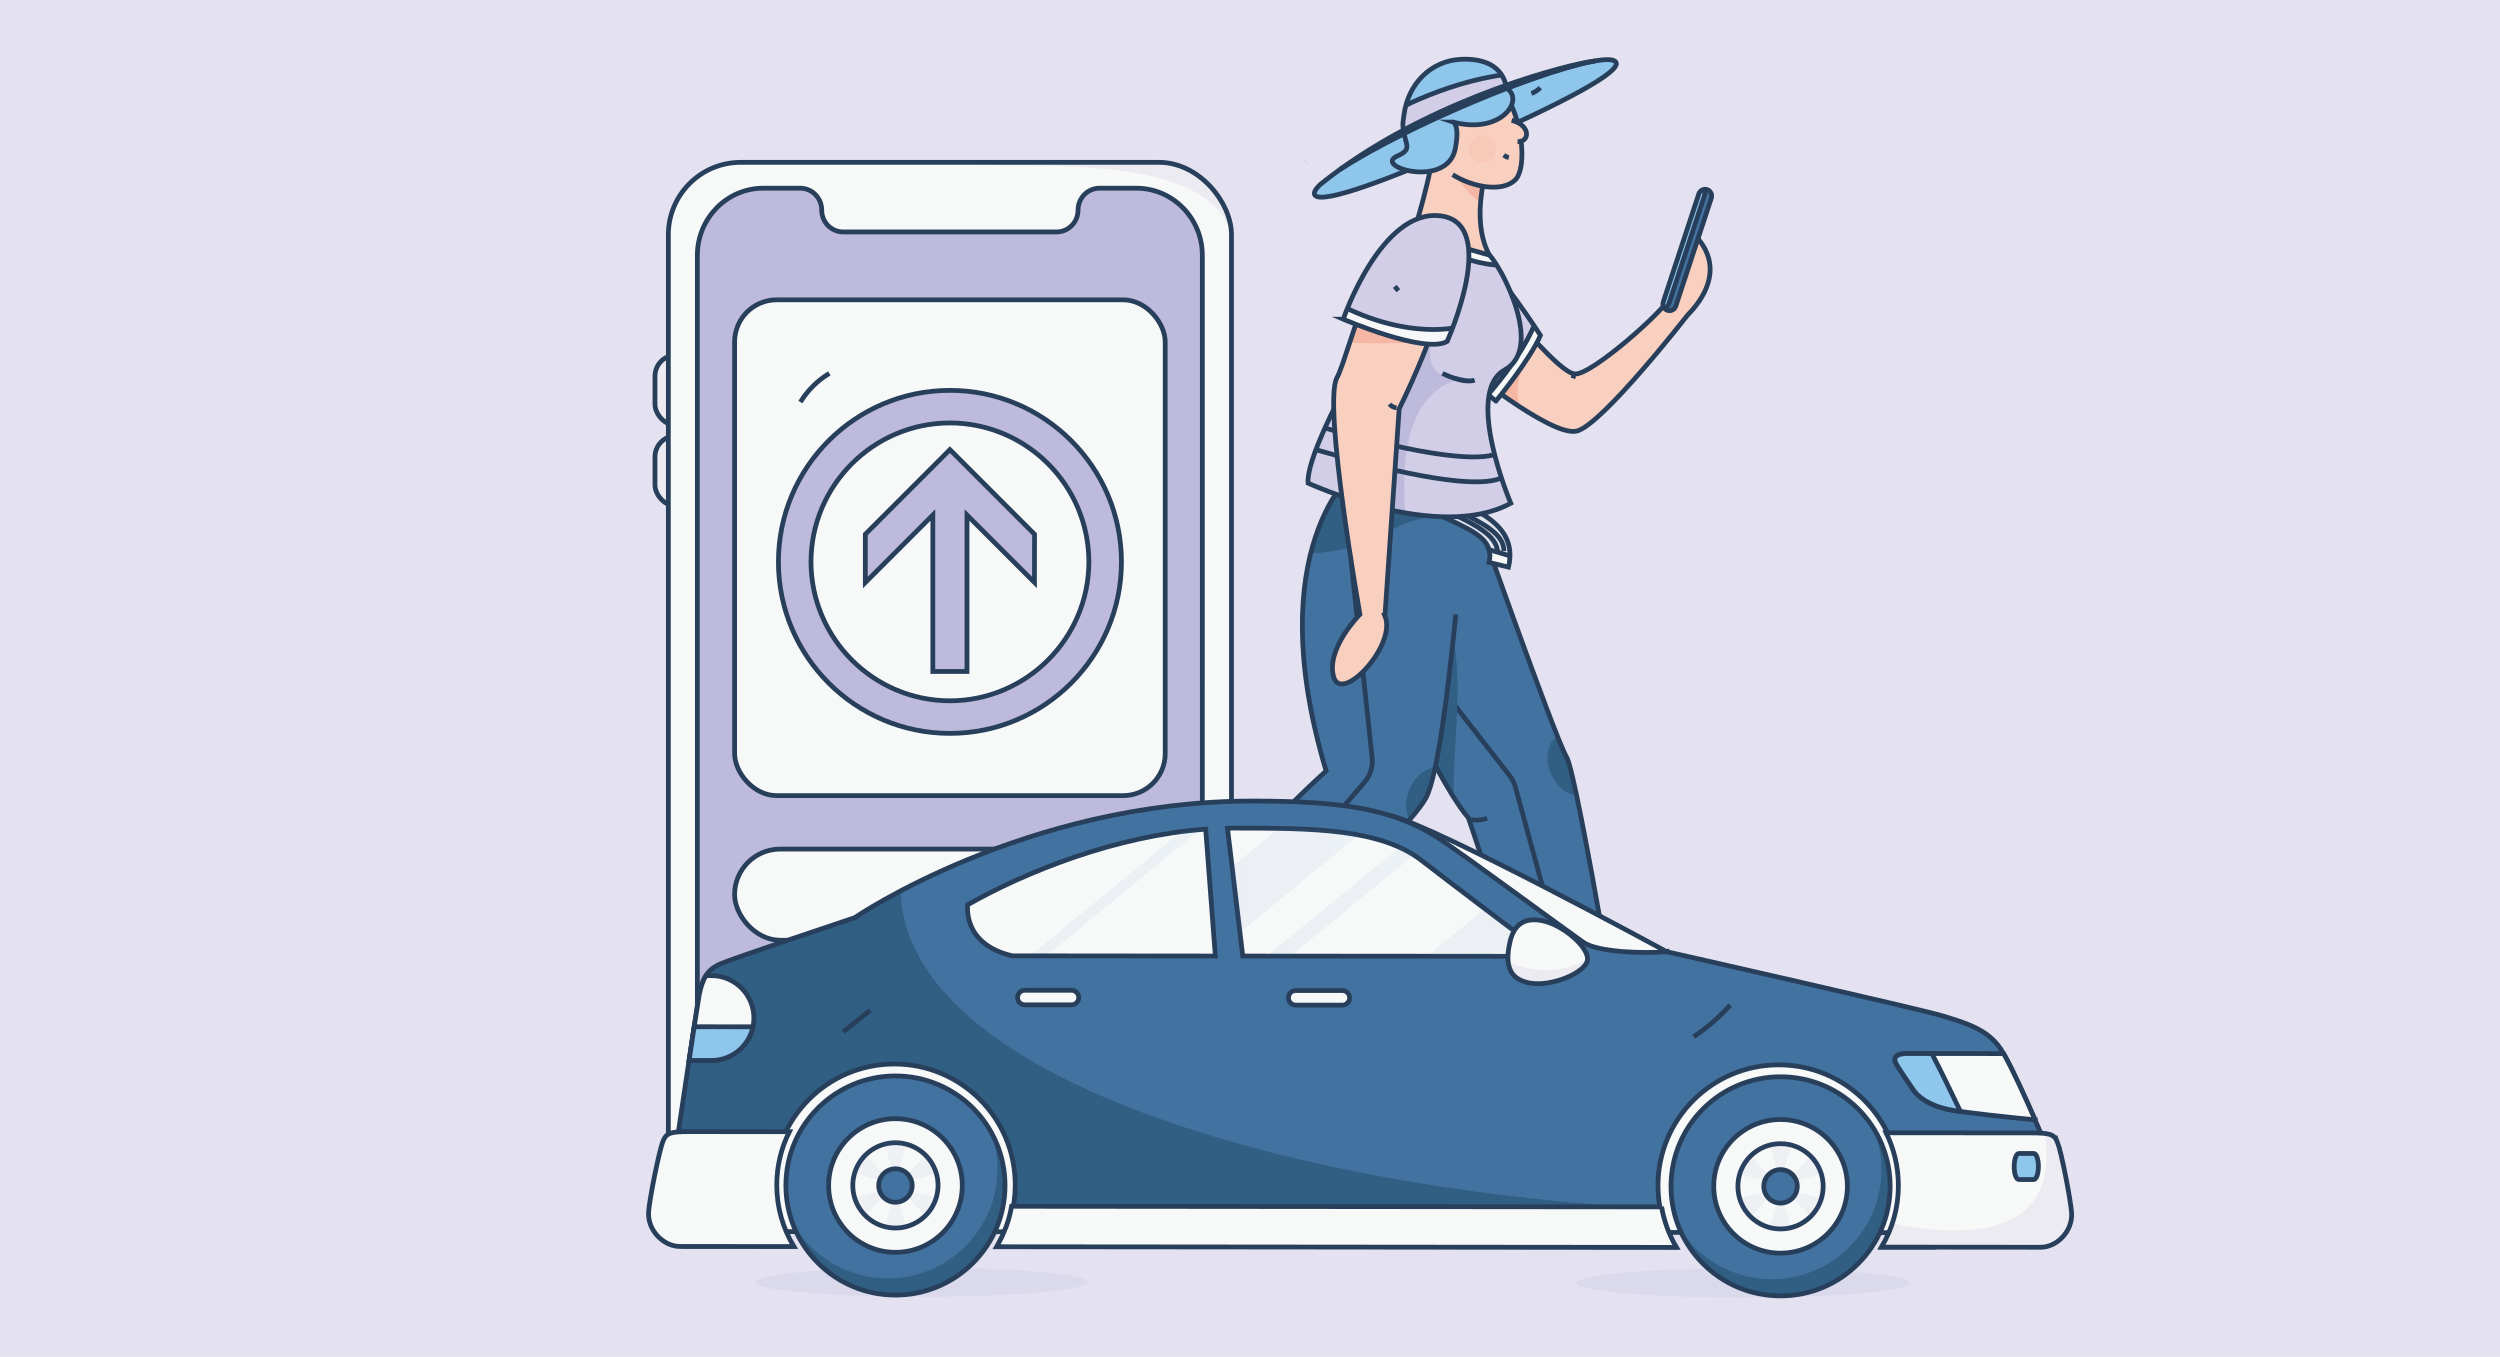<svg xmlns="http://www.w3.org/2000/svg" width="737" height="400" xmlns:xlink="http://www.w3.org/1999/xlink" viewBox="0 0 737 400"><defs><clipPath id="clippath"><rect x="55.99" y="-34.38" width="625.02" height="468.77" style="fill:none; stroke-width:0px;"></rect></clipPath><clipPath id="clippath-1"><rect x="197.03" y="47.86" width="166.01" height="311.65" rx="21.34" ry="21.34" style="fill:#f7f8f8; stroke:#283f5c; stroke-miterlimit:10; stroke-width:1.41px;"></rect></clipPath><clipPath id="clippath-3"><path d="m439.18,86.91c7.86,6.58,20.27,22.76,25.04,23.33,4.77.57,26.87-19.02,28.1-22.67s3.31-24.03,9.02-16.22c6.26,8.57.73,16.92-3.78,21.47,0,0-25.14,32.3-32.69,34.25-7.56,1.95-34.13-19.81-34.13-19.81l8.43-20.35Z" style="fill:#f9cfc0; stroke:#283f5c; stroke-miterlimit:10; stroke-width:1.41px;"></path></clipPath><clipPath id="clippath-4"><path d="m441,118.24s10.05-12.16,13.12-19.39c0,0-13.39-20.66-15.73-19.6-2.35,1.06-13.49,26.95,2.61,38.99Z" style="fill:#d3cee7; stroke:#283f5c; stroke-miterlimit:10; stroke-width:1.41px;"></path></clipPath><clipPath id="clippath-5"><polygon points="461.83 320.06 470.75 343.17 486.9 344.68 475.26 310.3 461.83 320.06" style="fill:#f9cfc0; stroke:#283f5c; stroke-miterlimit:10; stroke-width:1.41px;"></polygon></clipPath><clipPath id="clippath-6"><polygon points="336.61 299.54 317.16 318.38 325.45 332.21 352.6 304.39 336.61 299.54" style="fill:#f9cfc0; stroke:#283f5c; stroke-miterlimit:10; stroke-width:1.41px;"></polygon></clipPath><clipPath id="clippath-7"><path d="m441,41.56s-9.04,20.48-1.94,33.64l-18.24,2.27-3.68-10.22s7.53-23.85,5.87-32.45c-1.67-8.6,17.99,6.75,17.99,6.75Z" style="fill:#f9cfc0; stroke:#283f5c; stroke-miterlimit:10; stroke-width:1.41px;"></path></clipPath><clipPath id="clippath-8"><path d="m464.35,330.61c3.34,5.07,16.94-3.49,16.94-3.49,0,0-16.23-98.79-19.47-103.96-3.23-5.17-28.94-78.04-28.94-78.04l-41.11,14.53s29.86,68.9,41.11,81.42c0,0,28.12,84.47,31.46,89.54Z" style="fill:#4272a0; stroke:#283f5c; stroke-miterlimit:10; stroke-width:1.41px;"></path></clipPath><clipPath id="clippath-9"><path d="m432.89,145.12s-23.81.24-33.41-6.36c0,0-28.32,22.58-8.53,88.53,0,0-38.51,33.82-61.07,74.92,0,0,3.32,12.6,11.27,14.01,0,0,73.04-69.1,79.25-81.05,3.49-6.71,6.52-31.9,8.77-54.03" style="fill:#4272a0; stroke:#283f5c; stroke-miterlimit:10; stroke-width:1.41px;"></path></clipPath><clipPath id="clippath-10"><path d="m444.7,167.18l-5.73-1.37c1.45-6.06-3.4-8.77-11.56-12.52-5.16-2.37-10.03-4.61-11.3-8.88-.66-2.23-.2-4.62,1.37-7.11l4.98,3.15c-.43.67-.89,1.62-.7,2.28.51,1.71,4.72,3.64,8.11,5.2,7.39,3.39,17.51,8.04,14.83,19.25Z" style="fill:#dfe3ee; stroke:#283f5c; stroke-miterlimit:10; stroke-width:1.41px;"></path></clipPath><clipPath id="clippath-11"><path d="m448.31,97c-1.01-9.29-7.38-20.15-9.24-21.79l-17.23-4.92s-37.26,59.04-36.22,72.14c0,0,38.33,17.65,59.75,5.92,0,0-13.86-32.59-1.81-39.29,4.26-2.37,5.31-6.97,4.75-12.05" style="fill:#d3cee7; stroke:#283f5c; stroke-miterlimit:10; stroke-width:1.41px;"></path></clipPath><clipPath id="clippath-12"><path d="m408.27,181.53c3.66,8.63-12.88,26.25-15.14,17.94-2.26-8.31,7.78-18.37,7.78-18.37,0,0-10.98-61.85-6.8-69.7,4.19-7.85,13.01-51.5,29.85-44.28,12.58,5.39-11.48,53.36-11.48,53.36l-4.2,61.05Z" style="fill:#f9cfc0; stroke:#283f5c; stroke-miterlimit:10; stroke-width:1.41px;"></path></clipPath><clipPath id="clippath-13"><path d="m395.98,94.09s23.94,10.34,30.63,6.58c0,0,15.65-34.81-1.9-37.03-17.55-2.23-28.72,30.45-28.72,30.45Z" style="fill:#d3cee7; stroke:#283f5c; stroke-miterlimit:10; stroke-width:1.41px;"></path></clipPath><clipPath id="clippath-14"><path d="m414.14,39.42c-.84-2.18-.6-2.94-.24-5.63,1.22-9.04,7.84-15.89,16.83-16.31,6.51-.31,12.24,1.8,13.39,8.4" style="fill:#8ec6ec; stroke:#283f5c; stroke-miterlimit:10; stroke-width:1.41px;"></path></clipPath><clipPath id="clippath-15"><path d="m491.56,91.49h0c-1.02-.35-1.57-1.47-1.23-2.5l10.48-31.84c.34-1.04,1.44-1.59,2.46-1.25h0c1.02.35,1.57,1.47,1.23,2.5l-10.48,31.84c-.34,1.04-1.44,1.59-2.46,1.25Z" style="fill:#4272a0; stroke:#283f5c; stroke-miterlimit:10; stroke-width:1.41px;"></path></clipPath><linearGradient id="_未命名的渐变_236" x1="2039.36" y1="374.9" x2="2137.58" y2="374.9" gradientTransform="translate(-1574.26 1.33) rotate(.05)" gradientUnits="userSpaceOnUse"><stop offset="0" stop-color="#3f59a8"></stop><stop offset="1" stop-color="#3c55a5"></stop></linearGradient><linearGradient id="_未命名的渐变_236-2" x1="1797.07" y1="374.9" x2="1895.29" y2="374.9" xlink:href="#_未命名的渐变_236"></linearGradient><clipPath id="clippath-16"><path d="m589.52,308.8c-3.88-5.38-9.86-7.18-16.73-9.28-6.87-2.1-81.43-18.95-81.43-18.95-6.27.54-20.18.25-24.54-2.75-4.36-3-34.7-25.43-42.37-30.48-13.86-9.12-29.36-11.16-55.05-11.19-67.17-.06-117.42,34.37-117.42,34.37,0,0-36.55,12.23-39.55,13.6-3,1.36-5.14,3.01-6.34,9.23-.48,2.47-8,53.04-8,53.04l3.37,20.93,31.5.03c-3.13-5.31-4.93-11.49-4.92-18.09.02-19.68,15.98-35.61,35.66-35.59,19.68.02,35.61,15.98,35.59,35.66,0,6.6-1.82,12.78-4.95,18.08l45.22.04,154.13.15c-3.13-5.31-4.93-11.49-4.92-18.09.02-19.68,15.98-35.61,35.66-35.59,19.68.02,35.61,15.98,35.59,35.66,0,6.6-1.82,12.78-4.95,18.08h15.25s33.8-27.75,33.8-27.75c0,0-10.74-25.72-14.62-31.1Z" style="fill:#4272a0; stroke:#283f5c; stroke-miterlimit:10; stroke-width:1.41px;"></path></clipPath><clipPath id="clippath-17"><path d="m606.58,336.82c-1.03-2.57-2.33-2.83-8.03-2.84-3.69,0-26.74-.03-42.53-.04,2.32,4.72,3.63,10.02,3.62,15.63,0,6.6-1.83,12.78-4.99,18.08l46.98.04c4.67,0,9.37-4.64,9.08-10.04-.2-3.68-3.09-18.27-4.13-20.84Z" style="fill:#f7f8f8; stroke:#283f5c; stroke-miterlimit:10; stroke-width:1.41px;"></path></clipPath><linearGradient id="_未命名的渐变_238" x1="-3219.61" y1="256.42" x2="-3182.03" y2="256.42" gradientTransform="translate(-2818.82 .16) rotate(-179.95) scale(1 -1)" gradientUnits="userSpaceOnUse"><stop offset="0" stop-color="#4a99d3"></stop><stop offset="1" stop-color="#436cb4"></stop></linearGradient><linearGradient id="_未命名的渐变_238-2" x1="-3172.8" y1="259.82" x2="-3123.26" y2="259.82" xlink:href="#_未命名的渐变_238"></linearGradient><linearGradient id="_未命名的渐变_238-3" x1="-3269.64" y1="271.72" x2="-3239.78" y2="271.72" xlink:href="#_未命名的渐变_238"></linearGradient><linearGradient id="_未命名的渐变_238-4" x1="-3236.05" y1="262.53" x2="-3192.54" y2="262.53" xlink:href="#_未命名的渐变_238"></linearGradient><clipPath id="clippath-18"><path d="m454.22,271.33c-6.4-1.04-8.58,2.86-9.41,7.97-.83,5.11.01,9.5,6.41,10.54,6.4,1.04,16.17-3.13,16.76-6.78.59-3.66-7.36-10.69-13.76-11.73Z" style="fill:#f7f8f8; stroke:#283f5c; stroke-miterlimit:10; stroke-width:1.41px;"></path></clipPath><clipPath id="clippath-19"><circle cx="263.98" cy="349.49" r="32.3" style="fill:#315e83; stroke:#283f5c; stroke-miterlimit:10; stroke-width:1.41px;"></circle></clipPath><linearGradient id="_未命名的渐变_236-3" x1="-3086.39" y1="357.56" x2="-3079.5" y2="357.56" gradientTransform="translate(-2818.98) rotate(-180) scale(1 -1)" xlink:href="#_未命名的渐变_236"></linearGradient><linearGradient id="_未命名的渐变_236-4" x1="-3086.42" y1="341.41" x2="-3079.53" y2="341.41" gradientTransform="translate(-2818.98) rotate(-180) scale(1 -1)" xlink:href="#_未命名的渐变_236"></linearGradient><linearGradient id="_未命名的渐变_236-5" x1="-3095.98" y1="354.89" x2="-3085.17" y2="354.89" gradientTransform="translate(-2818.98) rotate(-180) scale(1 -1)" xlink:href="#_未命名的渐变_236"></linearGradient><linearGradient id="_未命名的渐变_236-6" x1="-3080.75" y1="344.08" x2="-3069.94" y2="344.08" gradientTransform="translate(-2818.98) rotate(-180) scale(1 -1)" xlink:href="#_未命名的渐变_236"></linearGradient><linearGradient id="_未命名的渐变_236-7" x1="-3080.74" y1="354.88" x2="-3069.94" y2="354.88" gradientTransform="translate(-2818.98) rotate(-180) scale(1 -1)" xlink:href="#_未命名的渐变_236"></linearGradient><linearGradient id="_未命名的渐变_236-8" x1="-3095.99" y1="344.09" x2="-3085.18" y2="344.09" gradientTransform="translate(-2818.98) rotate(-180) scale(1 -1)" xlink:href="#_未命名的渐变_236"></linearGradient><clipPath id="clippath-20"><circle cx="524.91" cy="349.73" r="32.3" style="fill:#315e83; stroke:#283f5c; stroke-miterlimit:10; stroke-width:1.41px;"></circle></clipPath><linearGradient id="_未命名的渐变_236-9" x1="-3347.32" y1="357.81" x2="-3340.43" y2="357.81" gradientTransform="translate(-2818.98) rotate(-180) scale(1 -1)" xlink:href="#_未命名的渐变_236"></linearGradient><linearGradient id="_未命名的渐变_236-10" x1="-3347.35" y1="341.65" x2="-3340.46" y2="341.65" gradientTransform="translate(-2818.98) rotate(-180) scale(1 -1)" xlink:href="#_未命名的渐变_236"></linearGradient><linearGradient id="_未命名的渐变_236-11" x1="-3356.91" y1="355.14" x2="-3346.1" y2="355.14" gradientTransform="translate(-2818.98) rotate(-180) scale(1 -1)" xlink:href="#_未命名的渐变_236"></linearGradient><linearGradient id="_未命名的渐变_236-12" x1="-3341.68" y1="344.32" x2="-3330.87" y2="344.32" gradientTransform="translate(-2818.98) rotate(-180) scale(1 -1)" xlink:href="#_未命名的渐变_236"></linearGradient><linearGradient id="_未命名的渐变_236-13" x1="-3341.67" y1="355.13" x2="-3330.86" y2="355.13" gradientTransform="translate(-2818.98) rotate(-180) scale(1 -1)" xlink:href="#_未命名的渐变_236"></linearGradient><linearGradient id="_未命名的渐变_236-14" x1="-3356.92" y1="344.34" x2="-3346.11" y2="344.34" gradientTransform="translate(-2818.98) rotate(-180) scale(1 -1)" xlink:href="#_未命名的渐变_236"></linearGradient></defs><g id="BG"><rect width="737" height="400" style="fill:#e4e2f1; stroke-width:0px;"></rect></g><g id="types-of-loans-for-bad-credit_"><g style="clip-path:url(#clippath);"><rect x="193.09" y="104.68" width="15.16" height="20.72" rx="6.19" ry="6.19" style="fill:#ecebf1; stroke:#283f5c; stroke-miterlimit:10; stroke-width:1.41px;"></rect><rect x="193.09" y="128.48" width="15.16" height="20.72" rx="6.19" ry="6.19" style="fill:#ecebf1; stroke:#283f5c; stroke-miterlimit:10; stroke-width:1.41px;"></rect><rect x="197.03" y="47.86" width="166.01" height="311.65" rx="21.34" ry="21.34" style="fill:#f7f8f8;"></rect><g style="clip-path:url(#clippath-1);"><path d="m280.34,42.55c-20.91,14.96,73.53-6.94,82.7,26.64,9.17,33.58,8.9-16.13,8.9-16.13l-47.83-13.34" style="fill:#ecebf1; stroke-width:0px;"></path></g><rect x="197.03" y="47.86" width="166.01" height="311.65" rx="21.34" ry="21.34" style="fill:none; stroke:#283f5c; stroke-miterlimit:10; stroke-width:1.41px;"></rect><path d="m335.02,55.48h-10.87c-3.5,0-6.34,2.89-6.34,6.45h0c0,3.56-2.84,6.45-6.34,6.45h-62.89c-3.5,0-6.34-2.89-6.34-6.45h0c0-3.56-2.84-6.45-6.34-6.45h-10.87c-10.74,0-19.45,8.87-19.45,19.81v252.16c0,10.94,8.71,19.81,19.45,19.81h109.97c10.74,0,19.45-8.87,19.45-19.81V75.29c0-10.94-8.71-19.81-19.45-19.81Z" style="fill:#bdbadb;"></path><path d="m335.02,55.48h-10.87c-3.5,0-6.34,2.89-6.34,6.45h0c0,3.56-2.84,6.45-6.34,6.45h-62.89c-3.5,0-6.34-2.89-6.34-6.45h0c0-3.56-2.84-6.45-6.34-6.45h-10.87c-10.74,0-19.45,8.87-19.45,19.81v252.16c0,10.94,8.71,19.81,19.45,19.81h109.97c10.74,0,19.45-8.87,19.45-19.81V75.29c0-10.94-8.71-19.81-19.45-19.81Z" style="fill:none; stroke:#283f5c; stroke-miterlimit:10; stroke-width:1.41px;"></path><rect x="216.56" y="88.39" width="126.94" height="146.16" rx="12.4" ry="12.4" style="fill:#f7f8f8; stroke:#283f5c; stroke-miterlimit:10; stroke-width:1.41px;"></rect><rect x="216.56" y="250.31" width="126.94" height="26.87" rx="13.43" ry="13.43" style="fill:#f7f8f8; stroke:#283f5c; stroke-miterlimit:10; stroke-width:1.41px;"></rect><rect x="216.56" y="287.5" width="126.94" height="26.87" rx="13.43" ry="13.43" style="fill:#f7f8f8; stroke-width:0px;"></rect><path d="m280.04,115.08c-27.88,0-50.56,22.68-50.56,50.56s22.68,50.56,50.56,50.56c27.88,0,50.56-22.68,50.56-50.56s-22.68-50.56-50.56-50.56Zm0,9.6c22.56.03,40.93,18.41,40.96,40.96-.03,22.56-18.4,40.93-40.96,40.96-22.56-.03-40.93-18.4-40.96-40.96.03-22.56,18.4-40.93,40.96-40.96Z" style="fill:#bdbadb; stroke:#283f5c; stroke-miterlimit:10; stroke-width:1.41px;"></path><polygon points="275 197.95 285.07 197.95 285.07 151.83 304.96 171.71 304.98 157.5 280.03 132.55 255.1 157.49 255.1 171.72 275 151.82 275 197.95" style="fill:#bdbadb; stroke:#283f5c; stroke-miterlimit:10; stroke-width:1.41px;"></polygon><path d="m244.49,110.08c-3.47,2.07-6.42,5-8.53,8.45" style="fill:none; stroke:#283f5c; stroke-miterlimit:10; stroke-width:1.41px;"></path><path d="m318.48,296.87c-4.08,1.52-8.16,3.03-12.24,4.55" style="fill:none; stroke:#283f5c; stroke-miterlimit:10; stroke-width:1.41px;"></path><path d="m439.18,86.91c7.86,6.58,20.27,22.76,25.04,23.33,4.77.57,26.87-19.02,28.1-22.67s3.31-24.03,9.02-16.22c6.26,8.57.73,16.92-3.78,21.47,0,0-25.14,32.3-32.69,34.25-7.56,1.95-34.13-19.81-34.13-19.81l8.43-20.35Z" style="fill:#f9cfc0;"></path><g style="clip-path:url(#clippath-3);"><path d="m455.83,96.29c-14.37,17.24-6.01,27.7-6.01,27.7l-13.28-2.61v-14.37l19.29-10.71Z" style="fill:#f6b6a4; stroke-width:0px;"></path></g><path d="m439.18,86.91c7.86,6.58,20.27,22.76,25.04,23.33,4.77.57,26.87-19.02,28.1-22.67s3.31-24.03,9.02-16.22c6.26,8.57.73,16.92-3.78,21.47,0,0-25.14,32.3-32.69,34.25-7.56,1.95-34.13-19.81-34.13-19.81l8.43-20.35Z" style="fill:none; stroke:#283f5c; stroke-miterlimit:10; stroke-width:1.41px;"></path><path d="m441,118.24s10.05-12.16,13.12-19.39c0,0-13.39-20.66-15.73-19.6-2.35,1.06-13.49,26.95,2.61,38.99Z" style="fill:#d3cee7;"></path><g style="clip-path:url(#clippath-4);"><path d="m454.12,89.86c-2.17,13.16-19.14,30.57-19.14,30.57l3.67,1.36,22.99-23.07" style="fill:#f7f8f8; stroke:#283f5c; stroke-miterlimit:10; stroke-width:1.41px;"></path></g><path d="m441,118.24s10.05-12.16,13.12-19.39c0,0-13.39-20.66-15.73-19.6-2.35,1.06-13.49,26.95,2.61,38.99Z" style="fill:none; stroke:#283f5c; stroke-miterlimit:10; stroke-width:1.41px;"></path><polygon points="461.83 320.06 470.75 343.17 486.9 344.68 475.26 310.3 461.83 320.06" style="fill:#f9cfc0;"></polygon><g style="clip-path:url(#clippath-5);"><path d="m464.68,333.92c11.76.78,16.61-6.8,16.61-6.8l-17.19-1.17-.84,2.38" style="fill:#f6b6a4; stroke-width:0px;"></path></g><polygon points="461.83 320.06 470.75 343.17 486.9 344.68 475.26 310.3 461.83 320.06" style="fill:none; stroke:#283f5c; stroke-miterlimit:10; stroke-width:1.41px;"></polygon><polygon points="336.61 299.54 317.16 318.38 325.45 332.21 352.6 304.39 336.61 299.54" style="fill:#f9cfc0;"></polygon><g style="clip-path:url(#clippath-6);"><path d="m328.06,299.54c-16.2,3.69,13.1,16.68,13.1,16.68l-4.22-20.31-12.28-1.83" style="fill:#f6b6a4; stroke-width:0px;"></path></g><polygon points="336.61 299.54 317.16 318.38 325.45 332.21 352.6 304.39 336.61 299.54" style="fill:none; stroke:#283f5c; stroke-miterlimit:10; stroke-width:1.41px;"></polygon><path d="m310.24,321.67l14.21-10.12s-3.41,14.53,5.73,15.55c0,0-.07,12.45,1.72,20.87.92,4.33-1.29,8.71-5.33,10.38h0s-16.32-36.68-16.32-36.68Z" style="fill:#8ec6ec; stroke:#283f5c; stroke-miterlimit:10; stroke-width:1.41px;"></path><path d="m385,47.81h0s.01-.01.02-.02c0,0-.01.01-.02.02Z" style="fill:#f5b9c9; stroke:#283f5c; stroke-miterlimit:10; stroke-width:1.41px;"></path><path d="m476.33,18.25c-.65-.86-3.07-.87-6.79-.17-8.65,1.62-24.36,7.07-41.48,14.66-13.92,6.17-25.77,12.42-33.01,17.19-2.01,1.45-3.98,2.95-5.91,4.51,0,0-.01,0-.02.01-1.42,1.39-1.97,2.46-1.48,3.1,2.17,2.85,23.12-5.11,47.61-15.96,24.49-10.85,43.25-20.49,41.08-23.34Z" style="fill:#8ec6ec; stroke:#283f5c; stroke-miterlimit:10; stroke-width:1.41px;"></path><path d="m441,41.56s-9.04,20.48-1.94,33.64l-18.24,2.27-3.68-10.22s7.53-23.85,5.87-32.45c-1.67-8.6,17.99,6.75,17.99,6.75Z" style="fill:#f9cfc0;"></path><g style="clip-path:url(#clippath-7);"><path d="m457.01,47.97c.22,5.63-9.05,4.72-15.04,10.8-3.4,3.45-6.32,1.98-13.93-8.16-3.38-4.51,4.62-11.91,13.14-12.24,8.52-.33,15.61,3.97,15.83,9.6Z" style="fill:#f6b6a4; stroke-width:0px;"></path></g><path d="m441,41.56s-9.04,20.48-1.94,33.64l-18.24,2.27-3.68-10.22s7.53-23.85,5.87-32.45c-1.67-8.6,17.99,6.75,17.99,6.75Z" style="fill:none; stroke:#283f5c; stroke-miterlimit:10; stroke-width:1.41px;"></path><path d="m422.32,45.3c-3.31-7.69,1.98-20.08,9.07-22.79,14.72-5.63,20.76,25.2,15.28,30.55-3.75,3.66-12.38,2.23-18.43-1.56" style="fill:#f9cfc0; stroke:#283f5c; stroke-miterlimit:10; stroke-width:1.41px;"></path><path d="m428.38,35.99c14.29,3.79,21.37-6.74,15.58-10.1-3.44-2-20.37-10.9-27.42,2.32s2.59,14.66-4.65,17.81c-7.24,3.15,14.78,9.72,17.12-2.14,1.42-7.19-.64-7.89-.64-7.89Z" style="fill:#8ec6ec; stroke:#283f5c; stroke-miterlimit:10; stroke-width:1.41px;"></path><path d="m464.35,330.61c3.34,5.07,16.94-3.49,16.94-3.49,0,0-16.23-98.79-19.47-103.96-3.23-5.17-28.94-78.04-28.94-78.04l-41.11,14.53s29.86,68.9,41.11,81.42c0,0,28.12,84.47,31.46,89.54Z" style="fill:#4272a0;"></path><g style="clip-path:url(#clippath-8);"><path d="m472.09,324.92l-25.35-92.87c-.34-1.24-.92-2.41-1.72-3.42l-36.75-47.1" style="fill:none; stroke:#283f5c; stroke-miterlimit:10; stroke-width:1.41px;"></path><ellipse cx="463.19" cy="225.43" rx="6.55" ry="9.28" transform="translate(-50.49 186.78) rotate(-21.65)" style="fill:#315e83; stroke-width:0px;"></ellipse><path d="m432.89,260.77c-10.82-30.23,3.33-56.59-7.66-83.26-10.98-26.67-9.42,44.94-9.42,44.94l11.79,38.67" style="fill:#315e83; stroke-width:0px;"></path></g><path d="m464.35,330.61c3.34,5.07,16.94-3.49,16.94-3.49,0,0-16.23-98.79-19.47-103.96-3.23-5.17-28.94-78.04-28.94-78.04l-41.11,14.53s29.86,68.9,41.11,81.42c0,0,28.12,84.47,31.46,89.54Z" style="fill:none; stroke:#283f5c; stroke-miterlimit:10; stroke-width:1.41px;"></path><path d="m432.89,145.12s-23.81.24-33.41-6.36c0,0-28.32,22.58-8.53,88.53,0,0-38.51,33.82-61.07,74.92,0,0,3.32,12.6,11.27,14.01,0,0,73.04-69.1,79.25-81.05,3.49-6.71,6.52-31.9,8.77-54.03" style="fill:#4272a0;"></path><g style="clip-path:url(#clippath-9);"><path d="m367.06,163.28c48.77,2.44,34.28-12.46,65.97-11.26,31.69,1.2-45.21-18.04-45.21-18.04l-7.33,1.69" style="fill:#315e83; stroke-width:0px;"></path><path d="m333.52,310.3l68.72-79.69c1.72-2,2.54-4.62,2.26-7.24l-6.27-58.54" style="fill:none; stroke:#283f5c; stroke-miterlimit:10; stroke-width:1.41px;"></path><ellipse cx="421.57" cy="235.18" rx="9.28" ry="6.55" transform="translate(38.77 529.28) rotate(-66.69)" style="fill:#315e83; stroke-width:0px;"></ellipse></g><path d="m432.89,145.12s-23.81.24-33.41-6.36c0,0-28.32,22.58-8.53,88.53,0,0-38.51,33.82-61.07,74.92,0,0,3.32,12.6,11.27,14.01,0,0,73.04-69.1,79.25-81.05,3.49-6.71,6.52-31.9,8.77-54.03" style="fill:none; stroke:#283f5c; stroke-miterlimit:10; stroke-width:1.41px;"></path><path d="m444.7,167.18l-5.73-1.37c1.45-6.06-3.4-8.77-11.56-12.52-5.16-2.37-10.03-4.61-11.3-8.88-.66-2.23-.2-4.62,1.37-7.11l4.98,3.15c-.43.67-.89,1.62-.7,2.28.51,1.71,4.72,3.64,8.11,5.2,7.39,3.39,17.51,8.04,14.83,19.25Z" style="fill:#dfe3ee;"></path><g style="clip-path:url(#clippath-10);"><path d="m420.23,140.81c-4.66,8.17,23.42,11.4,23.11,21.63" style="fill:none; stroke:#283f5c; stroke-miterlimit:10; stroke-width:1.41px;"></path><path d="m418.37,141.46c-4.66,8.17,23.42,11.4,23.11,21.63" style="fill:none; stroke:#283f5c; stroke-miterlimit:10; stroke-width:1.41px;"></path><polyline points="436.78 161.39 447.78 164.67 444.61 173.44 434.89 168.92 436.18 164.36" style="fill:#f7f8f8; stroke:#283f5c; stroke-miterlimit:10; stroke-width:1.41px;"></polyline></g><path d="m444.7,167.18l-5.73-1.37c1.45-6.06-3.4-8.77-11.56-12.52-5.16-2.37-10.03-4.61-11.3-8.88-.66-2.23-.2-4.62,1.37-7.11l4.98,3.15c-.43.67-.89,1.62-.7,2.28.51,1.71,4.72,3.64,8.11,5.2,7.39,3.39,17.51,8.04,14.83,19.25Z" style="fill:none; stroke:#283f5c; stroke-miterlimit:10; stroke-width:1.41px;"></path><path d="m448.31,97c-1.01-9.29-7.38-20.15-9.24-21.79l-17.23-4.92s-37.26,59.04-36.22,72.14c0,0,38.33,17.65,59.75,5.92,0,0-13.86-32.59-1.81-39.29,4.26-2.37,5.31-6.97,4.75-12.05" style="fill:#d3cee7;"></path><g style="clip-path:url(#clippath-11);"><path d="m423.11,97.61s-7.4,15.75,10.48,14.04c0,0-22.52-2.1-19.34,39.19,1.13,14.67,0,0,0,0l-21.41.83s6.57-5.38,6.55-13.73c-.02-8.35,11.69-28.39,11.69-28.39l12.03-11.94Z" style="fill:#bdbadb; stroke-width:0px;"></path><path d="m414.5,64.87c15.52,15.68,31.48,13.24,31.48,13.24l-4.98-8.52" style="fill:#f7f8f8; stroke:#283f5c; stroke-miterlimit:10; stroke-width:1.41px;"></path><path d="m387.75,125.38c68.97,19.86,55.65,1.85,55.65,1.85" style="fill:none; stroke:#283f5c; stroke-miterlimit:10; stroke-width:1.41px;"></path><path d="m388.43,132.72c68.97,19.86,55.65,1.85,55.65,1.85" style="fill:none; stroke:#283f5c; stroke-miterlimit:10; stroke-width:1.41px;"></path></g><path d="m448.31,97c-1.01-9.29-7.38-20.15-9.24-21.79l-17.23-4.92s-37.26,59.04-36.22,72.14c0,0,38.33,17.65,59.75,5.92,0,0-13.86-32.59-1.81-39.29,4.26-2.37,5.31-6.97,4.75-12.05" style="fill:none; stroke:#283f5c; stroke-miterlimit:10; stroke-width:1.41px;"></path><path d="m408.27,181.53c3.66,8.63-12.88,26.25-15.14,17.94-2.26-8.31,7.78-18.37,7.78-18.37,0,0-10.98-61.85-6.8-69.7,4.19-7.85,13.01-51.5,29.85-44.28,12.58,5.39-11.48,53.36-11.48,53.36l-4.2,61.05Z" style="fill:#f9cfc0;"></path><g style="clip-path:url(#clippath-12);"><path d="m391.78,93.41c-28.8,10.8,34.82,7.26,34.82,7.26l-28.43-18.16-8.01,2.54" style="fill:#f6b6a4; stroke-width:0px;"></path></g><path d="m408.27,181.53c3.66,8.63-12.88,26.25-15.14,17.94-2.26-8.31,7.78-18.37,7.78-18.37,0,0-10.98-61.85-6.8-69.7,4.19-7.85,13.01-51.5,29.85-44.28,12.58,5.39-11.48,53.36-11.48,53.36l-4.2,61.05Z" style="fill:none; stroke:#283f5c; stroke-miterlimit:10; stroke-width:1.41px;"></path><path d="m395.98,94.09s23.94,10.34,30.63,6.58c0,0,15.65-34.81-1.9-37.03-17.55-2.23-28.72,30.45-28.72,30.45Z" style="fill:#d3cee7;"></path><g style="clip-path:url(#clippath-13);"><path d="m381.39,80.98c25.38,20.25,46.82,15.73,46.82,15.73l.62,7.79-32.35.75" style="fill:#f7f8f8; stroke:#283f5c; stroke-miterlimit:10; stroke-width:1.41px;"></path></g><path d="m395.98,94.09s23.94,10.34,30.63,6.58c0,0,15.65-34.81-1.9-37.03-17.55-2.23-28.72,30.45-28.72,30.45Z" style="fill:none; stroke:#283f5c; stroke-miterlimit:10; stroke-width:1.41px;"></path><path d="m414.14,39.42c-.84-2.18-.6-2.94-.24-5.63,1.22-9.04,7.84-15.89,16.83-16.31,6.51-.31,12.24,1.8,13.39,8.4" style="fill:#8ec6ec;"></path><g style="clip-path:url(#clippath-14);"><path d="m409.5,33.53s18.74-10.68,38.14-11.92l.67,2.05s-33.66,14.07-37.8,16.47c-4.14,2.4,0,0,0,0l-1-6.59Z" style="fill:#d3cee7; stroke:#283f5c; stroke-miterlimit:10; stroke-width:1.41px;"></path></g><path d="m414.14,39.42c-.84-2.18-.6-2.94-.24-5.63,1.22-9.04,7.84-15.89,16.83-16.31,6.51-.31,12.24,1.8,13.39,8.4" style="fill:none; stroke:#283f5c; stroke-miterlimit:10; stroke-width:1.41px;"></path><path d="m469.54,18.08s-.02,0-.03,0c-6.12.69-44.21,10.04-74.46,31.85,7.24-4.77,19.09-11.02,33.01-17.19,17.13-7.59,32.84-13.04,41.48-14.66Z" style="fill:#8ec6ec; stroke:#283f5c; stroke-miterlimit:10; stroke-width:1.41px;"></path><path d="m491.56,91.49h0c-1.02-.35-1.57-1.47-1.23-2.5l10.48-31.84c.34-1.04,1.44-1.59,2.46-1.25h0c1.02.35,1.57,1.47,1.23,2.5l-10.48,31.84c-.34,1.04-1.44,1.59-2.46,1.25Z" style="fill:#4272a0;"></path><g style="clip-path:url(#clippath-15);"><path d="m489.53,90.78h0c-1.02-.35-1.57-1.47-1.23-2.5l10.48-31.84c.34-1.04,1.44-1.59,2.46-1.25h0c1.02.35,1.57,1.47,1.23,2.5l-10.48,31.84c-.34,1.04-1.44,1.59-2.46,1.25Z" style="fill:#8ec6ec; stroke:#283f5c; stroke-miterlimit:10; stroke-width:1.41px;"></path></g><path d="m491.56,91.49h0c-1.02-.35-1.57-1.47-1.23-2.5l10.48-31.84c.34-1.04,1.44-1.59,2.46-1.25h0c1.02.35,1.57,1.47,1.23,2.5l-10.48,31.84c-.34,1.04-1.44,1.59-2.46,1.25Z" style="fill:none; stroke:#283f5c; stroke-miterlimit:10; stroke-width:1.41px;"></path><path d="m334.88,292.18l-6.58,9.23s1.86,14.8,12.86,14.8l4.91-4.67s-12.79-9.79-11.19-19.37Z" style="fill:#4272a0; stroke:#283f5c; stroke-miterlimit:10; stroke-width:1.41px;"></path><path d="m458.51,320.31l4.4,10.67s14.08,4.92,18.98-4.93l-2.16-8.42s-13.35,8.38-21.21,2.68Z" style="fill:#4272a0; stroke:#283f5c; stroke-miterlimit:10; stroke-width:1.41px;"></path><path d="m434.73,112.07c-3.57,1.13-9.49-2-9.49-2" style="fill:#4272a0; stroke:#283f5c; stroke-miterlimit:10; stroke-width:1.41px;"></path><path d="m445.64,35.47c5.72,1.48,5.37,6.45,1.73,6.27" style="fill:#f9cfc0; stroke:#283f5c; stroke-miterlimit:10; stroke-width:1.41px;"></path><circle cx="436.97" cy="43.99" r="4.03" style="fill:#f6b6a4; opacity:.27; stroke-width:0px;"></circle><path d="m443.31,45.73c.52.39,1.02.62,1.49.73" style="fill:none; stroke:#283f5c; stroke-miterlimit:10; stroke-width:1.41px;"></path><path d="m454.07,25.85c-.71.77-1.62,1.36-2.62,1.69" style="fill:none; stroke:#283f5c; stroke-miterlimit:10; stroke-width:1.41px;"></path><path d="m411.17,84.42c.35.43.71.86,1.06,1.29" style="fill:none; stroke:#283f5c; stroke-miterlimit:10; stroke-width:1.41px;"></path><path d="m463.95,110.75l-.25.79" style="fill:none; stroke:#283f5c; stroke-miterlimit:10; stroke-width:1.41px;"></path><path d="m409.66,119.11c.46.66,1.26,1.08,2.07,1.08" style="fill:none; stroke:#283f5c; stroke-miterlimit:10; stroke-width:1.41px;"></path><path d="m433.69,241.64c1.58.27,3.22.12,4.72-.43" style="fill:none; stroke:#283f5c; stroke-miterlimit:10; stroke-width:1.41px;"></path><path d="m327.09,333.17c4-.37,8.01-.75,12.01-1.12" style="fill:none; stroke:#283f5c; stroke-miterlimit:10; stroke-width:1.41px;"></path><ellipse cx="513.85" cy="378.21" rx="49.11" ry="4.34" style="fill:url(#_未命名的渐变_236); opacity:.05; stroke-width:0px;"></ellipse><ellipse cx="271.57" cy="377.98" rx="49.11" ry="4.34" style="fill:url(#_未命名的渐变_236-2); opacity:.05; stroke-width:0px;"></ellipse><polygon points="579.27 363.41 215.29 363.06 215.35 296.7 543.2 297.01 579.27 363.41" style="fill:#f7f8f8; stroke:#283f5c; stroke-miterlimit:10; stroke-width:1.41px;"></polygon><path d="m491.36,280.57s-68.72-37.36-81.56-40.15l.95,3.75s54.05,38.36,60.26,39.61c6.22,1.25,20.35-3.21,20.35-3.21Z" style="fill:#f7f8f8; stroke:#283f5c; stroke-miterlimit:10; stroke-width:1.41px;"></path><path d="m589.52,308.8c-3.88-5.38-9.86-7.18-16.73-9.28-6.87-2.1-81.43-18.95-81.43-18.95-6.27.54-20.18.25-24.54-2.75-4.36-3-34.7-25.43-42.37-30.48-13.86-9.12-29.36-11.16-55.05-11.19-67.17-.06-117.42,34.37-117.42,34.37,0,0-36.55,12.23-39.55,13.6-3,1.36-5.14,3.01-6.34,9.23-.48,2.47-8,53.04-8,53.04l3.37,20.93,31.5.03c-3.13-5.31-4.93-11.49-4.92-18.09.02-19.68,15.98-35.61,35.66-35.59,19.68.02,35.61,15.98,35.59,35.66,0,6.6-1.82,12.78-4.95,18.08l45.22.04,154.13.15c-3.13-5.31-4.93-11.49-4.92-18.09.02-19.68,15.98-35.61,35.66-35.59,19.68.02,35.61,15.98,35.59,35.66,0,6.6-1.82,12.78-4.95,18.08h15.25s33.8-27.75,33.8-27.75c0,0-10.74-25.72-14.62-31.1Z" style="fill:#4272a0;"></path><g style="clip-path:url(#clippath-16);"><path d="m268.91,244.1c-40.86,105.15,293.77,138.68,362.26,93.06,68.48-45.62-119.29,90.81-119.29,90.81l-313.77-30.66v-152.75l53.3-13.94" style="fill:#315e83; stroke-width:0px;"></path></g><path d="m589.52,308.8c-3.88-5.38-9.86-7.18-16.73-9.28-6.87-2.1-81.43-18.95-81.43-18.95-6.27.54-20.18.25-24.54-2.75-4.36-3-34.7-25.43-42.37-30.48-13.86-9.12-29.36-11.16-55.05-11.19-67.17-.06-117.42,34.37-117.42,34.37,0,0-36.55,12.23-39.55,13.6-3,1.36-5.14,3.01-6.34,9.23-.48,2.47-8,53.04-8,53.04l3.37,20.93,31.5.03c-3.13-5.31-4.93-11.49-4.92-18.09.02-19.68,15.98-35.61,35.66-35.59,19.68.02,35.61,15.98,35.59,35.66,0,6.6-1.82,12.78-4.95,18.08l45.22.04,154.13.15c-3.13-5.31-4.93-11.49-4.92-18.09.02-19.68,15.98-35.61,35.66-35.59,19.68.02,35.61,15.98,35.59,35.66,0,6.6-1.82,12.78-4.95,18.08h15.25s33.8-27.75,33.8-27.75c0,0-10.74-25.72-14.62-31.1Z" style="fill:none; stroke:#283f5c; stroke-miterlimit:10; stroke-width:1.41px;"></path><path d="m606.58,336.82c-1.03-2.57-2.33-2.83-8.03-2.84-3.69,0-26.74-.03-42.53-.04,2.32,4.72,3.63,10.02,3.62,15.63,0,6.6-1.83,12.78-4.99,18.08l46.98.04c4.67,0,9.37-4.64,9.08-10.04-.2-3.68-3.09-18.27-4.13-20.84Z" style="fill:#f7f8f8;"></path><g style="clip-path:url(#clippath-17);"><path d="m600.92,325.95c16.12,55.32-53.93,31.86-53.93,31.86l-9.51,16.62s27.83,15.11,28.91,15.47,42.75-2.51,42.75-2.51l14.37-34.81-11.14-24.91h-4.67" style="fill:#ecebf1; stroke-width:0px;"></path></g><path d="m606.58,336.82c-1.03-2.57-2.33-2.83-8.03-2.84-3.69,0-26.74-.03-42.53-.04,2.32,4.72,3.63,10.02,3.62,15.63,0,6.6-1.83,12.78-4.99,18.08l46.98.04c4.67,0,9.37-4.64,9.08-10.04-.2-3.68-3.09-18.27-4.13-20.84Z" style="fill:none; stroke:#283f5c; stroke-miterlimit:10; stroke-width:1.41px;"></path><path d="m600.92,343.89c0,2.12-.62,3.84-1.37,3.84h-4.41c-.76,0-1.37-1.73-1.36-3.85h0c0-2.12.62-3.84,1.37-3.84h4.41c.76,0,1.37,1.73,1.36,3.85h0Z" style="fill:#8ec6ec; stroke:#283f5c; stroke-miterlimit:10; stroke-width:1.41px;"></path><path d="m599.96,330.15c-2.95-6.74-6.81-15.24-9.3-19.55-9.18,0-25.77-.02-28.25-.03-3.46,0-4.62,1.15-3.18,3.46,1.44,2.31,3.82,5.7,4.95,7.4,1.13,1.7,4.3,4.42,10.42,5.67,4.53.93,18.46,2.36,25.36,3.04Z" style="fill:#f7f8f8; stroke:#283f5c; stroke-miterlimit:10; stroke-width:1.41px;"></path><path d="m569.52,310.58c-3.52,0-6.23,0-7.12,0-3.46,0-4.62,1.15-3.18,3.46,1.44,2.31,3.82,5.7,4.95,7.4,1.13,1.7,4.3,4.42,10.42,5.67.83.17,1.99.36,3.35.56-2.27-4.75-5.76-11.97-8.42-17.08Z" style="fill:#8ec6ec; stroke:#283f5c; stroke-miterlimit:10; stroke-width:1.41px;"></path><path d="m209.73,312.62c6.91,0,12.51-5.59,12.52-12.49,0-6.91-5.59-12.51-12.49-12.52h-1.64c-.83,1.32-1.51,3.12-2.01,5.74-.19.97-1.47,9.4-2.95,19.27h6.58Z" style="fill:#f7f8f8; stroke:#283f5c; stroke-miterlimit:10; stroke-width:1.41px;"></path><path d="m204.65,302.68c-.44,2.93-.96,6.33-1.5,9.94h6.58c6.03.01,11.06-4.25,12.25-9.92l-17.33-.02Z" style="fill:#8ec6ec; stroke:#283f5c; stroke-miterlimit:10; stroke-width:1.41px;"></path><path d="m285.28,266.72s-1.75,11.62,13.15,15.06l59.86.06-2.85-37.41c-26.24,1.91-52.85,12.44-70.16,22.29Zm133.94-12.95c-12.3-9.61-32.85-9.63-55.44-9.65-.64,0-1.28.02-1.92.04l4.5,37.69,89.92.08s-29.7-22.41-37.06-28.15Z" style="fill:#f7f8f8; stroke:#283f5c; stroke-miterlimit:10; stroke-width:1.41px;"></path><g style="opacity:.07;"><path d="m377.11,244.1l-14.13,11.61,2.31,19.38,35.28-28.97c-7.05-1.36-14.99-1.85-23.45-2.02Z" style="fill:url(#_未命名的渐变_238); stroke-width:0px;"></path><path d="m353.75,244.57c-1.94.23-3.88.51-5.81.83l-43.76,35.94h4.79s44.78-36.77,44.78-36.77Z" style="fill:url(#_未命名的渐变_238-2); stroke-width:0px;"></path><path d="m450.57,277.78c-3.46-2.61-8.15-6.16-12.93-9.78l-16.93,13.9,24.82.02,5.05-4.14Z" style="fill:url(#_未命名的渐变_238-3); stroke-width:0px;"></path><path d="m416.99,251.89c-1.3-.85-2.69-1.61-4.13-2.3l-39.4,32.26h6.93s36.6-29.97,36.6-29.97Z" style="fill:url(#_未命名的渐变_238-4); stroke-width:0px;"></path></g><path d="m318.01,294.09c0,1.19-.96,2.15-2.15,2.14h-13.74c-1.19-.01-2.15-.98-2.14-2.16h0c0-1.19.96-2.15,2.15-2.14h13.74c1.19.01,2.15.98,2.14,2.16h0Z" style="fill:#f7f8f8; stroke:#283f5c; stroke-miterlimit:10; stroke-width:1.41px;"></path><path d="m397.87,294.17c0,1.19-.96,2.15-2.15,2.14h-13.74c-1.19-.01-2.15-.98-2.14-2.16h0c0-1.19.96-2.15,2.15-2.14h13.74c1.19.01,2.15.98,2.14,2.16h0Z" style="fill:#f7f8f8; stroke:#283f5c; stroke-miterlimit:10; stroke-width:1.41px;"></path><path d="m454.22,271.33c-6.4-1.04-8.58,2.86-9.41,7.97-.83,5.11.01,9.5,6.41,10.54,6.4,1.04,16.17-3.13,16.76-6.78.59-3.66-7.36-10.69-13.76-11.73Z" style="fill:#f7f8f8;"></path><g style="clip-path:url(#clippath-18);"><path d="m435.64,278.89c22.26,14.91,35.01,1.7,35.01,1.7l-2.64,13.57-29.34,2.15-1.44-8.98" style="fill:#ecebf1; stroke-width:0px;"></path></g><path d="m454.22,271.33c-6.4-1.04-8.58,2.86-9.41,7.97-.83,5.11.01,9.5,6.41,10.54,6.4,1.04,16.17-3.13,16.76-6.78.59-3.66-7.36-10.69-13.76-11.73Z" style="fill:none; stroke:#283f5c; stroke-miterlimit:10; stroke-width:1.41px;"></path><circle cx="263.98" cy="349.49" r="32.3" style="fill:#315e83;"></circle><g style="clip-path:url(#clippath-19);"><circle cx="261.76" cy="344.55" r="32.3" style="fill:#4272a0; stroke-width:0px;"></circle></g><circle cx="263.98" cy="349.49" r="32.3" style="fill:none; stroke:#283f5c; stroke-miterlimit:10; stroke-width:1.41px;"></circle><circle cx="263.98" cy="349.49" r="19.7" style="fill:#f7f8f8; stroke:#283f5c; stroke-miterlimit:10; stroke-width:1.41px;"></circle><circle cx="263.98" cy="349.49" r="12.57" transform="translate(-139 521.04) rotate(-76)" style="fill:#f7f8f8; stroke:#283f5c; stroke-miterlimit:10; stroke-width:1.41px;"></circle><g style="opacity:.05;"><polygon points="264.41 352.33 263.97 352.52 263.54 352.33 260.52 362.6 263.97 362.8 267.41 362.61 264.41 352.33" style="fill:url(#_未命名的渐变_236-3); stroke-width:0px;"></polygon><polygon points="263.55 346.64 263.98 346.45 264.41 346.64 267.44 336.37 263.99 336.17 260.54 336.36 263.55 346.64" style="fill:url(#_未命名的渐变_236-4); stroke-width:0px;"></polygon></g><g style="opacity:.05;"><polygon points="266.63 350.58 266.58 351.05 266.19 351.32 273.44 359.2 275.39 356.35 277 353.3 266.63 350.58" style="fill:url(#_未命名的渐变_236-5); stroke-width:0px;"></polygon><polygon points="261.32 348.39 261.38 347.92 261.77 347.65 254.51 339.77 252.57 342.62 250.96 345.67 261.32 348.39" style="fill:url(#_未命名的渐变_236-6); stroke-width:0px;"></polygon></g><polygon points="261.32 350.58 261.37 351.05 261.76 351.32 254.5 359.19 252.56 356.33 250.95 353.27 261.32 350.58" style="fill:url(#_未命名的渐变_236-7); opacity:.05; stroke-width:0px;"></polygon><polygon points="266.64 348.39 266.58 347.93 266.19 347.66 273.46 339.79 275.4 342.64 277 345.7 266.64 348.39" style="fill:url(#_未命名的渐变_236-8); opacity:.05; stroke-width:0px;"></polygon><circle cx="263.98" cy="349.49" r="4.93" style="fill:#4272a0; stroke:#283f5c; stroke-miterlimit:10; stroke-width:1.41px;"></circle><circle cx="524.91" cy="349.73" r="32.3" style="fill:#315e83;"></circle><g style="clip-path:url(#clippath-20);"><circle cx="522.35" cy="344.8" r="32.3" style="fill:#4272a0; stroke-width:0px;"></circle></g><circle cx="524.91" cy="349.73" r="32.3" style="fill:none; stroke:#283f5c; stroke-miterlimit:10; stroke-width:1.41px;"></circle><circle cx="524.91" cy="349.73" r="19.7" style="fill:#f7f8f8; stroke:#283f5c; stroke-miterlimit:10; stroke-width:1.41px;"></circle><circle cx="524.91" cy="349.73" r="12.57" transform="translate(-93.56 473.6) rotate(-45)" style="fill:#f7f8f8; stroke:#283f5c; stroke-miterlimit:10; stroke-width:1.41px;"></circle><g style="opacity:.05;"><polygon points="525.34 352.57 524.9 352.77 524.47 352.57 521.45 362.85 524.9 363.05 528.34 362.86 525.34 352.57" style="fill:url(#_未命名的渐变_236-9); stroke-width:0px;"></polygon><polygon points="524.48 346.89 524.91 346.7 525.34 346.89 528.37 336.62 524.92 336.42 521.47 336.61 524.48 346.89" style="fill:url(#_未命名的渐变_236-10); stroke-width:0px;"></polygon><polygon points="527.56 350.83 527.51 351.3 527.12 351.57 534.37 359.45 536.31 356.6 537.93 353.55 527.56 350.83" style="fill:url(#_未命名的渐变_236-11); stroke-width:0px;"></polygon><polygon points="522.25 348.64 522.31 348.17 522.7 347.9 515.44 340.01 513.5 342.87 511.89 345.92 522.25 348.64" style="fill:url(#_未命名的渐变_236-12); stroke-width:0px;"></polygon><polygon points="522.25 350.82 522.3 351.29 522.69 351.56 515.43 359.43 513.49 356.58 511.88 353.52 522.25 350.82" style="fill:url(#_未命名的渐变_236-13); stroke-width:0px;"></polygon><polygon points="527.57 348.64 527.51 348.17 527.12 347.9 534.39 340.03 536.33 342.89 537.93 345.94 527.57 348.64" style="fill:url(#_未命名的渐变_236-14); stroke-width:0px;"></polygon></g><path d="m529.84,349.74c0,2.73-2.21,4.93-4.94,4.93-2.73,0-4.93-2.21-4.93-4.94,0-2.73,2.21-4.93,4.94-4.93s4.93,2.21,4.93,4.94Z" style="fill:#4272a0; stroke:#283f5c; stroke-miterlimit:10; stroke-width:1.41px;"></path><path d="m228.99,349.32c0-5.63,1.34-10.95,3.71-15.69-13.16-.01-26.34-.02-29.08-.03-5.8,0-7.12.25-8.18,2.83-1.06,2.58-4.03,17.23-4.24,20.92-.31,5.42,4.47,10.1,9.22,10.1l33.61.03c-3.21-5.33-5.05-11.54-5.04-18.17Z" style="fill:#f7f8f8; stroke:#283f5c; stroke-miterlimit:10; stroke-width:1.41px;"></path><path d="m489.83,355.79l-191.6-.18c-.01.07-.04.15-.05.22-.17.92-.37,1.83-.6,2.72-.01.04-.02.08-.03.12-.26.96-.56,1.9-.89,2.83-.04.11-.09.22-.13.32-.29.76-.6,1.52-.93,2.25-.1.22-.21.44-.31.66-.32.66-.65,1.31-1.01,1.95-.1.18-.2.37-.3.55-.06.1-.11.21-.17.31l45.47.04,154.95.15c-2.14-3.62-3.65-7.65-4.4-11.95Z" style="fill:#f7f8f8; stroke:#283f5c; stroke-miterlimit:10; stroke-width:1.41px;"></path><path d="m510.07,296.28c-3.18,3.55-6.81,6.7-10.78,9.34" style="fill:none; stroke:#283f5c; stroke-miterlimit:10; stroke-width:1.41px;"></path><path d="m256.55,297.85c-2.67,2.11-5.34,4.22-8.01,6.34" style="fill:none; stroke:#283f5c; stroke-miterlimit:10; stroke-width:1.41px;"></path></g></g></svg>